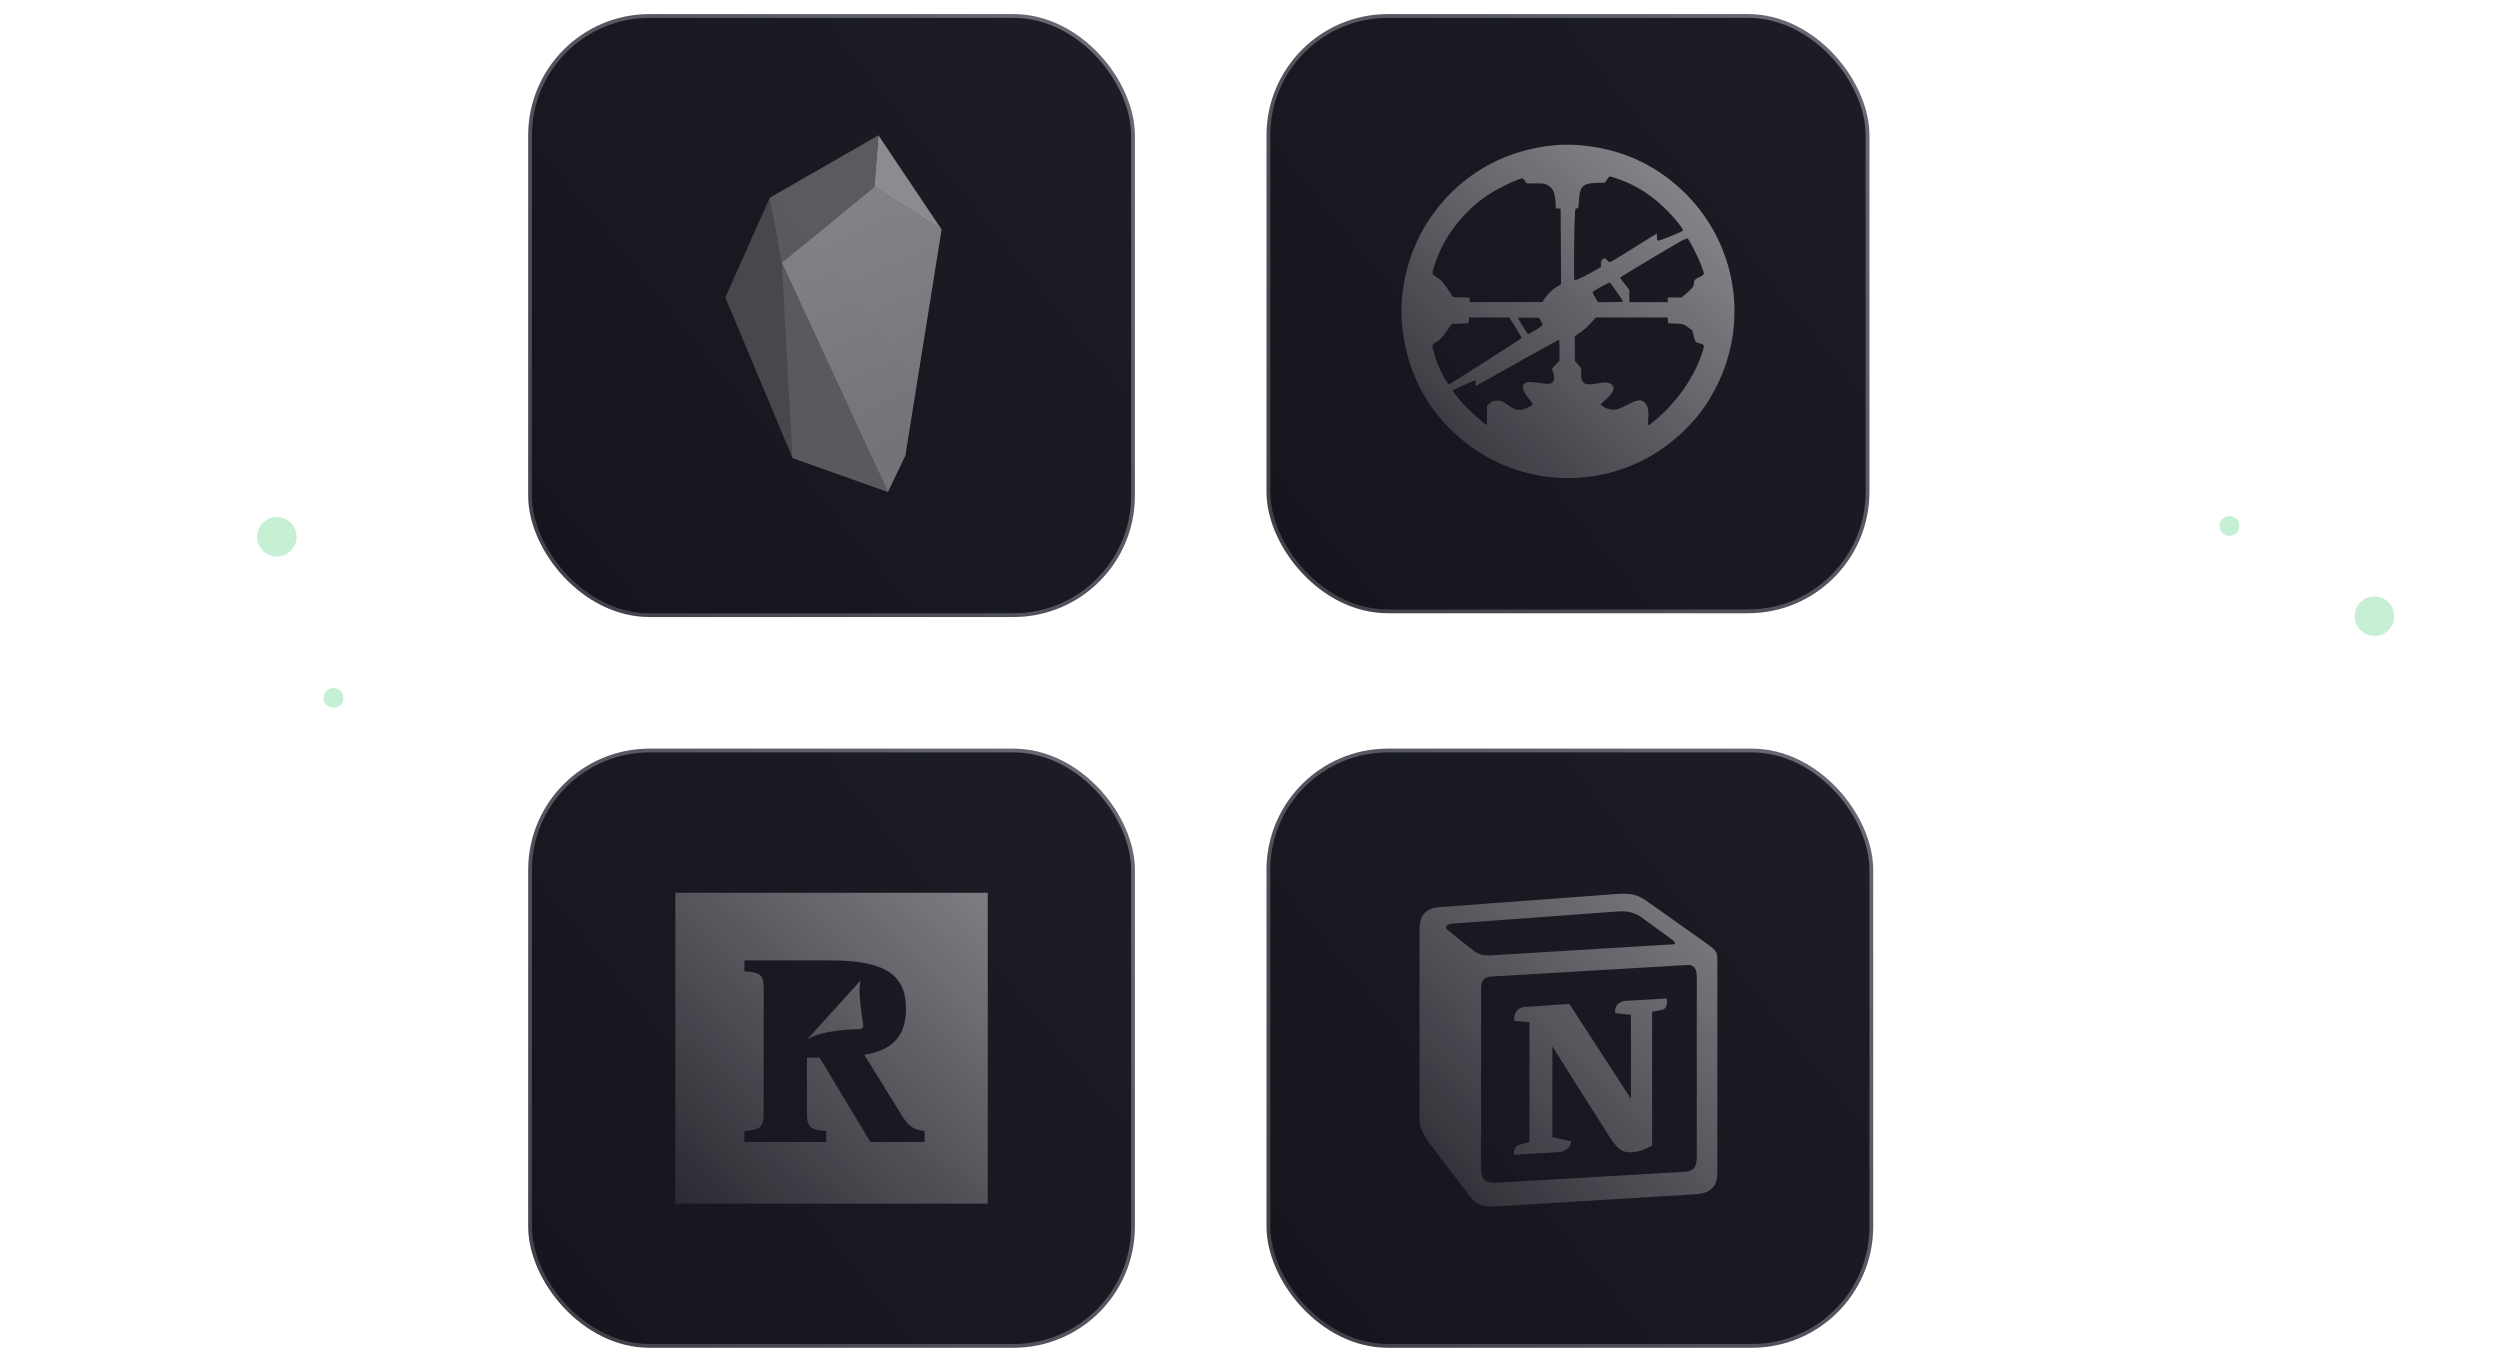 <svg xmlns="http://www.w3.org/2000/svg" width="355" height="193" fill="none"><g filter="url(#a)"><circle cx="1.407" cy="1.407" r="1.407" fill="#C6F0D4" transform="matrix(1 0 0 -1 315.174 76.094)"/></g><g filter="url(#b)"><circle cx="2.807" cy="2.807" r="2.807" fill="#C6F0D4" transform="matrix(1 0 0 -1 334.369 90.305)"/></g><g filter="url(#c)"><circle cx="1.407" cy="1.407" r="1.407" fill="#C6F0D4" transform="scale(-1 1) rotate(-38.738 115.974 119.603)"/></g><g filter="url(#d)"><circle cx="2.807" cy="2.807" r="2.807" fill="#C6F0D4" transform="scale(-1 1) rotate(-38.738 86.168 99.408)"/></g><rect width="85.619" height="85.081" x="75.269" y="2.269" fill="url(#e)" rx="16.962"/><g clip-path="url(#f)" opacity=".5"><path fill="#787878" d="m103.002 42.24 9.534 22.788 13.535 4.824 2.48-5.163 5.145-32.097-8.96-13.358-15.444 8.869-6.29 14.137z"/><path fill="url(#g)" d="m111.008 37.308 15.064 32.547 2.48-5.163 5.145-32.097-9.53-6.064-13.159 10.777z"/><path fill="#FDFDFD" d="m124.738 19.234-.57 7.294 9.53 6.064-8.96-13.358z"/><path fill="#9B9B9B" d="m109.295 28.103 1.715 9.202 13.159-10.777.57-7.294-15.444 8.869zm16.777 41.753-15.064-32.547 1.53 27.723 13.534 4.824z"/></g><rect width="85.619" height="85.081" x="75.269" y="2.269" stroke="url(#h)" stroke-width=".538" rx="16.962"/><rect width="85.081" height="84.542" x="180.111" y="2.269" fill="url(#i)" rx="16.962"/><path fill="url(#j)" fill-opacity=".6" d="M220.958 20.606c-7.537.655-13.926 4.408-18.048 10.617-2.941 4.409-4.358 10.214-3.769 15.385.631 5.468 2.758 10.107 6.388 13.904 9.147 9.57 24.139 9.864 33.569.676 2.137-2.085 3.424-3.864 4.742-6.515a23.58 23.58 0 0 0-4.786-27.465c-3.848-3.708-8.491-5.892-13.9-6.503-1.34-.164-3.073-.197-4.196-.099zm9.484 5.063c2.191.862 4.11 2.107 5.974 3.917 1.222 1.18 2.607 2.88 2.561 3.154-.031.142-3.203 1.43-3.53 1.43-.111 0-.154-.142-.154-.493 0-.272-.022-.489-.055-.489-.02 0-1.493.905-3.259 2.018-1.767 1.114-3.282 2.02-3.369 2.02-.098 0-.262-.12-.382-.275-.25-.315-.426-.337-.698-.086-.13.11-.197.327-.197.623v.446l-1.623.907c-.906.491-1.754.893-1.907.893h-.284v-3.086c0-1.703.031-3.995.075-5.075.067-1.953.079-1.987.305-1.987.231 0 .252-.055.306-1.013.132-2.184.492-2.533 2.683-2.61l1.013-.031.315-.46c.307-.446.329-.446.721-.337.229.055.906.296 1.505.534zm-13.89.022.241.36 1.262-.01c1.19 0 1.299.02 1.778.295.699.414.949.98 1.036 2.258l.065.983.339.031.337.034.033 5.357.022 5.369-.457.272a5.952 5.952 0 0 0-1.844 1.726l-.349.532h-10.324v-.64l-1.167-.034-1.178-.034-.784-1.156c-.654-.972-.894-1.234-1.493-1.627-.818-.523-.796-.38-.274-2.018 1.298-3.994 4.34-7.78 8.078-10.073 1.32-.806 3.806-1.962 4.254-1.974.108-.01.305.154.425.349zm23.964 9.669c.698 1.353 1.429 3.132 1.429 3.481 0 .14-.197.294-.645.513-.642.304-.774.467-.774.992 0 .306-.327.71-1.111 1.365l-.644.532h-1.951v.657h-5.452v-1.747l-.654-.829c-.36-.447-.654-.852-.654-.895 0-.044 2.114-1.342 4.709-2.88 4.275-2.544 4.733-2.795 4.896-2.643.099.089.481.744.851 1.454zm-10.946 6.089c.478.698.894 1.31.906 1.353.02.053-.776.098-1.758.098h-1.808l-.394-.655c-.217-.36-.381-.71-.359-.765.055-.164 2.299-1.396 2.431-1.341.065.021.501.611.982 1.31zm-14.348 5.063c.501.785.871 1.461.818 1.516-.219.198-10.172 6.549-10.271 6.549-.305 0-1.602-2.598-2.018-4.04-.49-1.702-.522-1.516.371-2.06.351-.22.731-.634 1.255-1.387l.762-1.081 1.188-.054 1.2-.055.034-.414.031-.404h5.726l.904 1.43zm3.576-.94c.13.241.25.492.25.569 0 .152-1.962 1.353-2.082 1.276-.099-.055-1.407-2.17-1.407-2.268 0-.046.676-.056 1.494-.046l1.493.034.252.436zm18.044-.086.031.414 1.092.055c1.176.054 1.034 0 2.333.95.021.011.118.382.216.808.187.838.252.905.972 1.079.567.142.577.262.141 1.538-1.123 3.318-3.52 6.756-6.476 9.243-1.265 1.069-1.188 1.069-1.101-.108.089-1.212-.053-1.845-.501-2.293-.512-.502-1.036-.435-2.561.35-1.005.513-1.375.654-1.767.654-.644 0-1.243-.185-1.626-.503l-.315-.25.774-.71c.828-.752 1.222-1.44 1.035-1.789-.315-.588-.893-.73-2.059-.513-.981.197-1.702.207-1.996.055-.37-.207-.567-.741-.512-1.461.055-.655.043-.677-.426-1.223l-.469-.556v-3.482l.775-.534c.425-.284 1.101-.884 1.493-1.331l.729-.797h10.186l.032.404zm-15.396 4.255v1.495l-.544.556-.545.558.163.47c.197.556.207 1.025.044 1.329-.197.383-.578.438-1.766.262a16.172 16.172 0 0 0-1.505-.164c-1.34 0-1.385.951-.118 2.478.611.73.611.72-.166 1.112-1.089.547-1.777.493-2.736-.229-.808-.6-1.275-.775-1.908-.71-.413.034-.61.12-.872.395l-.349.349.012 1.353c0 .754-.022 1.363-.046 1.363-.118 0-2.015-1.669-2.857-2.509-.87-.884-1.96-2.215-1.96-2.4 0-.087 2.987-1.42 3.182-1.42.067 0 .089.165.067.382-.022.207-.012.383.02.383.033 0 2.683-1.474 5.889-3.274 1.964-1.108 3.938-2.2 5.92-3.275.044 0 .075.677.075 1.495z"/><rect width="85.081" height="84.542" x="180.111" y="2.269" stroke="url(#k)" stroke-width=".538" rx="16.962"/><rect width="85.619" height="84.542" x="75.269" y="106.574" fill="url(#l)" rx="16.962"/><path fill="url(#m)" fill-opacity=".5" fill-rule="evenodd" d="M140.261 126.777H95.897v44.14h44.364v-44.14zm-8.966 33.834c-1.56-.185-2.323-.699-3.259-2.248l-5.306-8.581c3.953-.661 5.914-2.578 5.914-6.592 0-5.305-3.767-6.815-10.979-6.815h-11.962v1.548c2.289.185 2.742.442 2.742 2.578v17.536c0 2.098-.522 2.393-2.742 2.578v1.548h11.621v-1.548c-2.219-.185-2.741-.476-2.741-2.578v-7.848h1.802l7.211 11.97h7.699v-1.548zm-8.698-15.056s-.94-5.275-.332-6.395l-7.777 8.582c1.906-1.578 7.656-1.604 7.656-1.604a.57.57 0 0 0 .453-.583z" clip-rule="evenodd"/><rect width="85.619" height="84.542" x="75.269" y="106.574" stroke="url(#n)" stroke-width=".538" rx="16.962"/><rect width="85.619" height="84.542" x="180.111" y="106.574" fill="url(#o)" rx="16.962"/><path fill="url(#p)" fill-opacity=".5" fill-rule="evenodd" d="M208.859 134.698c1.372 1.122 1.886 1.037 4.461.863l24.275-1.468c.515 0 .087-.518-.085-.604l-4.031-2.936c-.773-.604-1.802-1.296-3.774-1.123l-23.506 1.727c-.858.086-1.029.518-.687.864l3.347 2.677zm1.458 5.7v25.734c0 1.383.686 1.9 2.23 1.815l26.678-1.556c1.545-.085 1.717-1.037 1.717-2.16V138.67c0-1.122-.428-1.727-1.374-1.641l-27.879 1.641c-1.029.087-1.372.605-1.372 1.728zm26.337 1.38c.171.778 0 1.555-.774 1.643l-1.285.258v18.998c-1.116.605-2.145.95-3.003.95-1.373 0-1.717-.432-2.745-1.726l-8.409-13.3v12.868l2.661.605s0 1.553-2.147 1.553l-5.917.346c-.172-.346 0-1.209.6-1.381l1.544-.432v-17.013l-2.144-.173c-.172-.778.256-1.899 1.458-1.987l6.349-.431 8.75 13.473v-11.918l-2.231-.258c-.171-.951.514-1.642 1.372-1.728l5.921-.347zm-32.429-12.952 24.45-1.815c3.002-.259 3.775-.085 5.662 1.296l7.805 5.527c1.288.95 1.717 1.209 1.717 2.245v30.312c0 1.9-.687 3.023-3.089 3.195l-28.393 1.728c-1.803.086-2.661-.172-3.605-1.382l-5.748-7.513c-1.029-1.383-1.458-2.418-1.458-3.628v-26.944c0-1.554.688-2.849 2.659-3.021z" clip-rule="evenodd"/><rect width="85.619" height="84.542" x="180.111" y="106.574" stroke="url(#q)" stroke-width=".538" rx="16.962"/><defs><linearGradient id="j" x1="252.362" x2="185.835" y1="8.716" y2="78.051" gradientUnits="userSpaceOnUse"><stop stop-color="#fff"/><stop offset="1" stop-color="#fff" stop-opacity="0"/></linearGradient><linearGradient id="n" x1="165.337" x2="83.446" y1="106.305" y2="186.684" gradientUnits="userSpaceOnUse"><stop stop-color="#6B6C77"/><stop offset="1" stop-color="#41424A"/></linearGradient><linearGradient id="g" x1="132.45" x2="116.031" y1="60.015" y2="22.25" gradientUnits="userSpaceOnUse"><stop stop-color="#D0D0D0"/><stop offset="1" stop-color="#F2F2F2"/></linearGradient><linearGradient id="h" x1="165.337" x2="82.939" y1="2" y2="82.368" gradientUnits="userSpaceOnUse"><stop stop-color="#6B6C77"/><stop offset="1" stop-color="#41424A"/></linearGradient><linearGradient id="i" x1="276.643" x2="163.847" y1="-10.512" y2="80.871" gradientUnits="userSpaceOnUse"><stop stop-color="#1E1F26"/><stop offset="1" stop-color="#13141C"/></linearGradient><linearGradient id="k" x1="269.614" x2="187.734" y1="2" y2="81.866" gradientUnits="userSpaceOnUse"><stop stop-color="#6B6C77"/><stop offset="1" stop-color="#41424A"/></linearGradient><linearGradient id="e" x1="172.41" x2="58.901" y1="-10.591" y2="81.365" gradientUnits="userSpaceOnUse"><stop stop-color="#1E1F26"/><stop offset="1" stop-color="#13141C"/></linearGradient><linearGradient id="m" x1="145.957" x2="83.942" y1="115.742" y2="180.781" gradientUnits="userSpaceOnUse"><stop stop-color="#fff"/><stop offset="1" stop-color="#fff" stop-opacity="0"/></linearGradient><linearGradient id="l" x1="172.41" x2="59.469" y1="93.793" y2="185.868" gradientUnits="userSpaceOnUse"><stop stop-color="#1E1F26"/><stop offset="1" stop-color="#13141C"/></linearGradient><linearGradient id="o" x1="277.251" x2="164.311" y1="93.793" y2="185.868" gradientUnits="userSpaceOnUse"><stop stop-color="#1E1F26"/><stop offset="1" stop-color="#13141C"/></linearGradient><linearGradient id="p" x1="249.288" x2="186.812" y1="115.805" y2="177.875" gradientUnits="userSpaceOnUse"><stop stop-color="#fff"/><stop offset="1" stop-color="#fff" stop-opacity="0"/></linearGradient><linearGradient id="q" x1="270.179" x2="188.288" y1="106.305" y2="186.684" gradientUnits="userSpaceOnUse"><stop stop-color="#6B6C77"/><stop offset="1" stop-color="#41424A"/></linearGradient><filter id="b" width="22.494" height="22.494" x="325.929" y="76.251" color-interpolation-filters="sRGB" filterUnits="userSpaceOnUse"><feFlood flood-opacity="0" result="BackgroundImageFix"/><feColorMatrix in="SourceAlpha" result="hardAlpha" values="0 0 0 0 0 0 0 0 0 0 0 0 0 0 0 0 0 0 127 0"/><feOffset/><feGaussianBlur stdDeviation="4.22"/><feComposite in2="hardAlpha" operator="out"/><feColorMatrix values="0 0 0 0 0.416 0 0 0 0 0.89 0 0 0 0 0.58 0 0 0 1 0"/><feBlend in2="BackgroundImageFix" result="effect1_dropShadow_17053_44842"/><feBlend in="SourceGraphic" in2="effect1_dropShadow_17053_44842" result="shape"/><feColorMatrix in="SourceAlpha" result="hardAlpha" values="0 0 0 0 0 0 0 0 0 0 0 0 0 0 0 0 0 0 127 0"/><feMorphology in="SourceAlpha" radius=".519" result="effect2_innerShadow_17053_44842"/><feOffset/><feGaussianBlur stdDeviation=".519"/><feComposite in2="hardAlpha" k2="-1" k3="1" operator="arithmetic"/><feColorMatrix values="0 0 0 0 0.416 0 0 0 0 0.89 0 0 0 0 0.58 0 0 0 1 0"/><feBlend in2="shape" result="effect2_innerShadow_17053_44842"/></filter><filter id="c" width="19.695" height="19.697" x="37.505" y="89.251" color-interpolation-filters="sRGB" filterUnits="userSpaceOnUse"><feFlood flood-opacity="0" result="BackgroundImageFix"/><feColorMatrix in="SourceAlpha" result="hardAlpha" values="0 0 0 0 0 0 0 0 0 0 0 0 0 0 0 0 0 0 127 0"/><feOffset/><feGaussianBlur stdDeviation="4.22"/><feComposite in2="hardAlpha" operator="out"/><feColorMatrix values="0 0 0 0 0.416 0 0 0 0 0.89 0 0 0 0 0.58 0 0 0 1 0"/><feBlend in2="BackgroundImageFix" result="effect1_dropShadow_17053_44842"/><feBlend in="SourceGraphic" in2="effect1_dropShadow_17053_44842" result="shape"/><feColorMatrix in="SourceAlpha" result="hardAlpha" values="0 0 0 0 0 0 0 0 0 0 0 0 0 0 0 0 0 0 127 0"/><feMorphology in="SourceAlpha" radius=".259" result="effect2_innerShadow_17053_44842"/><feOffset/><feGaussianBlur stdDeviation=".352"/><feComposite in2="hardAlpha" k2="-1" k3="1" operator="arithmetic"/><feColorMatrix values="0 0 0 0 0.416 0 0 0 0 0.89 0 0 0 0 0.58 0 0 0 1 0"/><feBlend in2="shape" result="effect2_innerShadow_17053_44842"/></filter><filter id="d" width="22.495" height="22.494" x="28.056" y="64.974" color-interpolation-filters="sRGB" filterUnits="userSpaceOnUse"><feFlood flood-opacity="0" result="BackgroundImageFix"/><feColorMatrix in="SourceAlpha" result="hardAlpha" values="0 0 0 0 0 0 0 0 0 0 0 0 0 0 0 0 0 0 127 0"/><feOffset/><feGaussianBlur stdDeviation="4.22"/><feComposite in2="hardAlpha" operator="out"/><feColorMatrix values="0 0 0 0 0.416 0 0 0 0 0.89 0 0 0 0 0.58 0 0 0 1 0"/><feBlend in2="BackgroundImageFix" result="effect1_dropShadow_17053_44842"/><feBlend in="SourceGraphic" in2="effect1_dropShadow_17053_44842" result="shape"/><feColorMatrix in="SourceAlpha" result="hardAlpha" values="0 0 0 0 0 0 0 0 0 0 0 0 0 0 0 0 0 0 127 0"/><feMorphology in="SourceAlpha" radius=".519" result="effect2_innerShadow_17053_44842"/><feOffset/><feGaussianBlur stdDeviation=".519"/><feComposite in2="hardAlpha" k2="-1" k3="1" operator="arithmetic"/><feColorMatrix values="0 0 0 0 0.416 0 0 0 0 0.89 0 0 0 0 0.58 0 0 0 1 0"/><feBlend in2="shape" result="effect2_innerShadow_17053_44842"/></filter><filter id="a" width="19.693" height="19.693" x="306.734" y="64.841" color-interpolation-filters="sRGB" filterUnits="userSpaceOnUse"><feFlood flood-opacity="0" result="BackgroundImageFix"/><feColorMatrix in="SourceAlpha" result="hardAlpha" values="0 0 0 0 0 0 0 0 0 0 0 0 0 0 0 0 0 0 127 0"/><feOffset/><feGaussianBlur stdDeviation="4.22"/><feComposite in2="hardAlpha" operator="out"/><feColorMatrix values="0 0 0 0 0.416 0 0 0 0 0.89 0 0 0 0 0.58 0 0 0 1 0"/><feBlend in2="BackgroundImageFix" result="effect1_dropShadow_17053_44842"/><feBlend in="SourceGraphic" in2="effect1_dropShadow_17053_44842" result="shape"/><feColorMatrix in="SourceAlpha" result="hardAlpha" values="0 0 0 0 0 0 0 0 0 0 0 0 0 0 0 0 0 0 127 0"/><feMorphology in="SourceAlpha" radius=".259" result="effect2_innerShadow_17053_44842"/><feOffset/><feGaussianBlur stdDeviation=".352"/><feComposite in2="hardAlpha" k2="-1" k3="1" operator="arithmetic"/><feColorMatrix values="0 0 0 0 0.416 0 0 0 0 0.89 0 0 0 0 0.58 0 0 0 1 0"/><feBlend in2="shape" result="effect2_innerShadow_17053_44842"/></filter><clipPath id="f"><path fill="#fff" d="M103.002 19.234h30.694v50.618h-30.694z"/></clipPath></defs></svg>